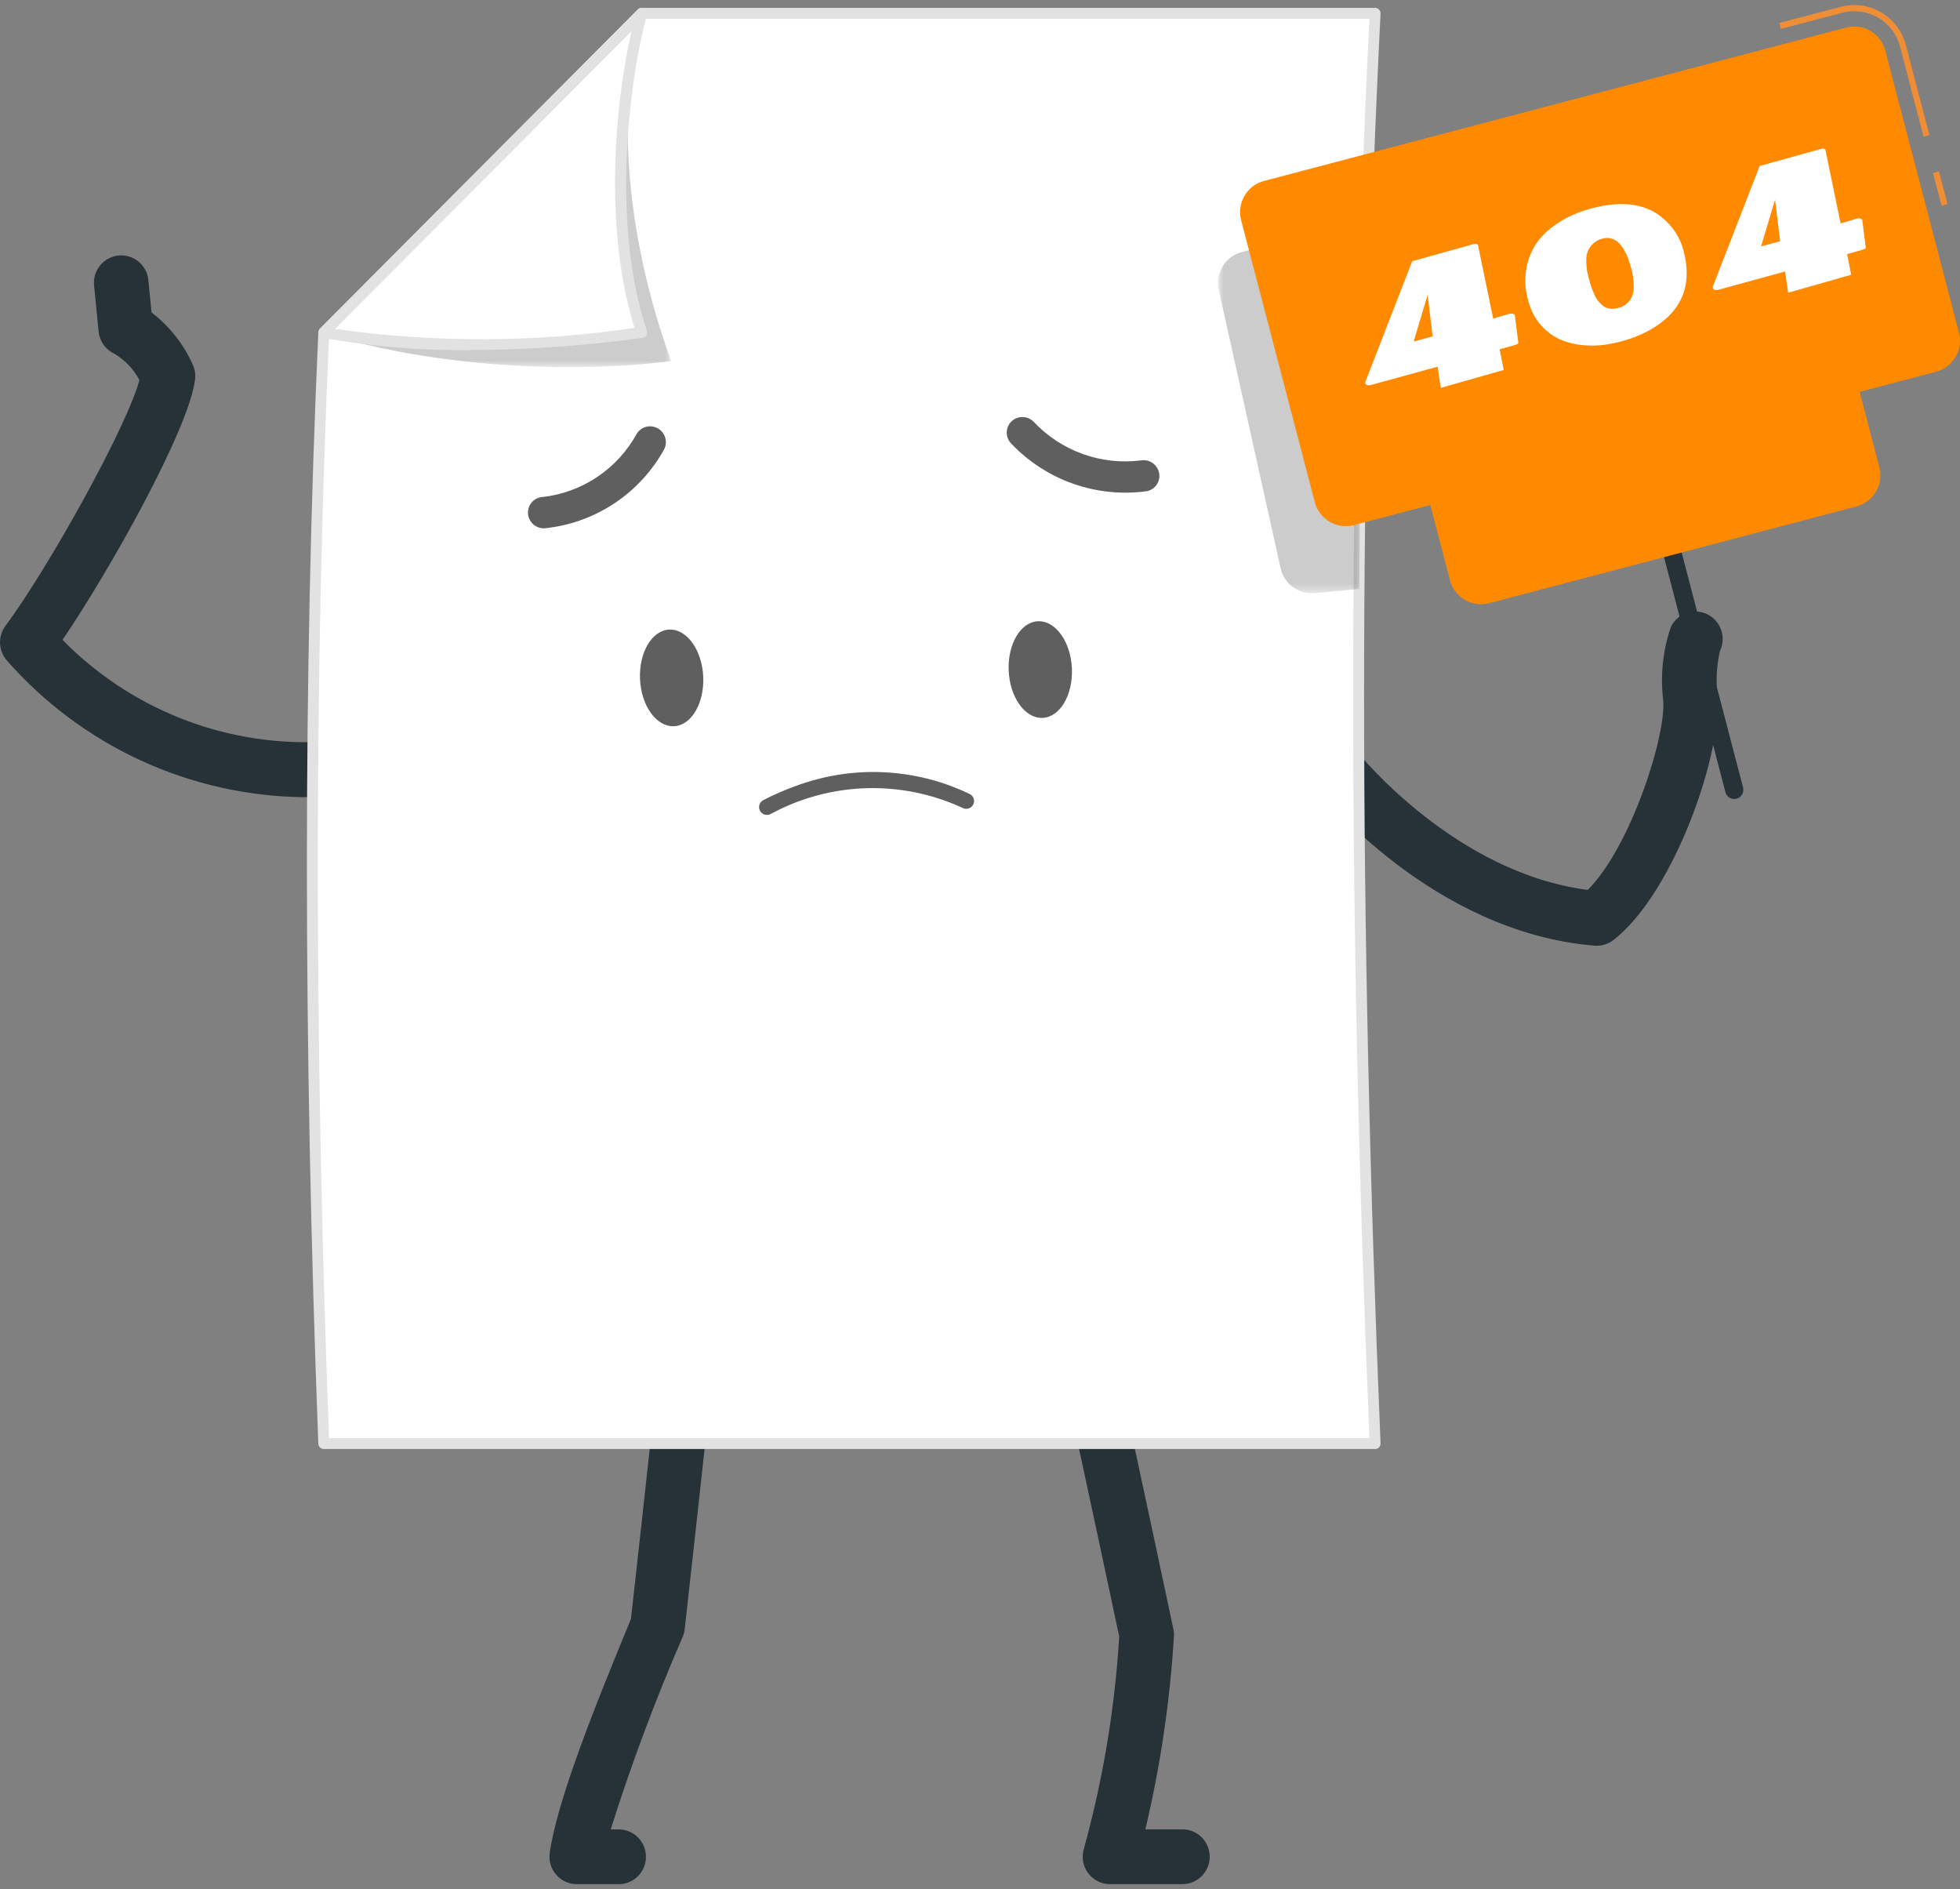 <svg width="193" height="186" viewBox="0 0 193 186" fill="none" xmlns="http://www.w3.org/2000/svg">
<rect x="0" y="0" width="193" height="186" fill="#808080" stroke="none"/>
<path d="M157.236 93.112C157.162 93.112 157.083 93.112 157.017 93.103C141.002 91.788 129.976 78.043 129.515 77.459C129.072 76.899 128.869 76.185 128.95 75.475C129.032 74.764 129.391 74.115 129.949 73.671C130.507 73.226 131.218 73.022 131.925 73.104C132.633 73.186 133.279 73.546 133.722 74.106C133.852 74.267 143.285 85.944 156.347 87.611C160.585 83.391 164.152 72.226 163.763 68.852C163.763 68.819 163.763 68.789 163.753 68.757C163.492 66.385 163.757 63.984 164.529 61.727C164.839 61.085 165.391 60.593 166.062 60.358C166.733 60.123 167.47 60.165 168.111 60.474C168.751 60.784 169.244 61.336 169.48 62.009C169.716 62.682 169.677 63.422 169.371 64.066C169.044 65.447 168.955 66.874 169.105 68.286C169.704 73.841 164.908 87.859 158.878 92.547C158.407 92.913 157.828 93.112 157.233 93.112" fill="#263238"/>
<path d="M29.885 78.484C24.352 78.416 18.894 77.184 13.864 74.868C8.835 72.551 4.345 69.202 0.684 65.036C0.272 64.572 0.032 63.98 0.004 63.36C-0.024 62.739 0.163 62.128 0.532 61.629C4.871 55.769 12.534 41.924 13.728 37.417C13.156 36.332 12.293 35.43 11.237 34.812C10.816 34.613 10.455 34.308 10.187 33.926C9.92 33.545 9.755 33.1 9.71 32.636L9.275 28.215C9.225 27.855 9.248 27.489 9.342 27.138C9.436 26.787 9.6 26.459 9.824 26.173C10.048 25.887 10.327 25.65 10.644 25.476C10.962 25.301 11.311 25.192 11.671 25.157C12.032 25.121 12.395 25.159 12.741 25.267C13.086 25.376 13.406 25.554 13.681 25.79C13.957 26.027 14.181 26.316 14.342 26.642C14.503 26.967 14.597 27.322 14.618 27.685L14.923 30.759C16.7 32.124 18.108 33.916 19.015 35.969C19.197 36.399 19.265 36.869 19.211 37.333C18.658 42.125 10.919 55.987 6.157 62.996C9.407 66.311 13.305 68.916 17.605 70.647C21.906 72.378 26.517 73.198 31.148 73.055C31.834 73.029 32.504 73.269 33.02 73.725C33.536 74.18 33.858 74.817 33.921 75.504C33.984 76.19 33.782 76.875 33.357 77.417C32.933 77.959 32.317 78.317 31.638 78.418C31.512 78.429 30.896 78.481 29.893 78.481" fill="#263238"/>
<path d="M116.503 185.497H109.305C108.891 185.499 108.481 185.403 108.109 185.219C107.737 185.034 107.413 184.766 107.161 184.435C106.91 184.103 106.738 183.718 106.66 183.309C106.582 182.9 106.599 182.478 106.71 182.077C108.605 175.236 109.777 168.214 110.208 161.126C107.66 149.083 105.26 138.059 105.234 137.947C105.098 137.255 105.238 136.536 105.623 135.946C106.008 135.356 106.609 134.94 107.296 134.79C107.983 134.639 108.701 134.764 109.297 135.139C109.893 135.514 110.318 136.108 110.482 136.795C110.507 136.908 112.961 148.181 115.543 160.394C115.596 160.645 115.613 160.903 115.593 161.16C115.2 167.543 114.26 173.881 112.781 180.102H116.497C117.198 180.119 117.865 180.41 118.355 180.914C118.845 181.418 119.119 182.094 119.119 182.798C119.119 183.502 118.845 184.179 118.355 184.682C117.865 185.186 117.198 185.478 116.497 185.494" fill="#263238"/>
<path d="M60.856 185.497H56.791C56.407 185.497 56.028 185.415 55.679 185.255C55.33 185.096 55.019 184.863 54.767 184.572C54.514 184.282 54.327 183.941 54.218 183.572C54.108 183.203 54.078 182.814 54.13 182.433C54.819 177.481 58.363 168.466 62.126 159.407C63.468 147.454 64.568 137.187 64.576 137.089C64.652 136.378 65.006 135.726 65.561 135.277C66.115 134.828 66.825 134.618 67.534 134.695C68.242 134.771 68.891 135.126 69.339 135.683C69.786 136.24 69.995 136.952 69.919 137.664C69.908 137.768 68.784 148.262 67.421 160.392C67.393 160.646 67.33 160.894 67.232 161.129C64.538 167.327 62.169 173.662 60.136 180.108H60.858C61.216 180.099 61.572 180.163 61.905 180.294C62.239 180.426 62.542 180.623 62.798 180.875C63.055 181.126 63.258 181.426 63.398 181.757C63.536 182.089 63.608 182.445 63.608 182.804C63.608 183.164 63.536 183.52 63.398 183.851C63.258 184.183 63.055 184.483 62.798 184.734C62.542 184.985 62.239 185.182 61.905 185.314C61.572 185.446 61.216 185.509 60.858 185.501" fill="#263238"/>
<path d="M63.192 1.309L31.877 32.739C30.302 67.579 30.431 104.171 31.877 142.116H135.402C133.352 93.155 133.158 46.026 135.402 1.308L63.192 1.309Z" fill="white"/>
<path d="M135.41 142.655H31.883C31.744 142.655 31.611 142.601 31.51 142.504C31.41 142.408 31.351 142.276 31.346 142.137C29.845 102.74 29.845 65.925 31.346 32.715C31.351 32.581 31.405 32.453 31.498 32.358L62.807 0.928C62.858 0.879 62.917 0.84 62.982 0.813C63.047 0.787 63.117 0.774 63.188 0.775H135.405C135.478 0.775 135.55 0.79 135.617 0.819C135.684 0.848 135.744 0.89 135.794 0.943C135.845 0.996 135.883 1.059 135.909 1.127C135.934 1.196 135.945 1.269 135.941 1.342C133.78 44.41 133.78 90.452 135.941 142.1C135.944 142.173 135.933 142.245 135.907 142.313C135.882 142.381 135.843 142.443 135.793 142.495C135.743 142.548 135.682 142.589 135.616 142.618C135.549 142.646 135.478 142.661 135.405 142.661M32.396 141.588H134.847C132.71 90.362 132.71 44.643 134.847 1.858H63.409L32.41 32.974C30.924 65.954 30.921 102.489 32.399 141.579" fill="#E2E2E2"/>
<path d="M69.249 66.629C69.13 64.001 67.641 61.922 65.922 61.983C64.204 62.044 62.908 64.225 63.022 66.853C63.137 69.481 64.63 71.561 66.347 71.499C68.064 71.438 69.362 69.257 69.247 66.629" fill="#5F5F5F"/>
<path d="M105.551 65.808C105.432 63.18 103.944 61.1 102.225 61.162C100.506 61.223 99.21 63.404 99.325 66.031C99.439 68.66 100.932 70.739 102.649 70.678C104.367 70.617 105.664 68.436 105.55 65.806" fill="#5F5F5F"/>
<path d="M78.307 77.401C81.081 76.359 84.036 75.892 86.994 76.027C89.953 76.163 92.853 76.898 95.521 78.189C95.61 78.237 95.688 78.303 95.751 78.382C95.814 78.462 95.86 78.553 95.888 78.65C95.916 78.748 95.924 78.85 95.912 78.95C95.9 79.051 95.868 79.148 95.819 79.237C95.717 79.415 95.549 79.546 95.352 79.601C95.154 79.656 94.943 79.631 94.764 79.531C91.784 78.155 88.527 77.495 85.249 77.601C81.972 77.707 78.763 78.578 75.879 80.144C75.696 80.238 75.485 80.256 75.289 80.195C75.094 80.133 74.93 79.997 74.833 79.816C74.786 79.726 74.757 79.628 74.748 79.527C74.739 79.426 74.751 79.324 74.781 79.228C74.811 79.131 74.861 79.041 74.926 78.964C74.991 78.887 75.071 78.823 75.161 78.777C76.178 78.247 77.229 77.787 78.307 77.398" fill="#5F5F5F"/>
<path d="M64.054 41.973C64.323 41.979 64.586 42.056 64.817 42.195C65.047 42.334 65.238 42.531 65.37 42.766C65.502 43.002 65.57 43.267 65.569 43.538C65.568 43.808 65.496 44.073 65.362 44.307C64.164 46.445 62.47 48.262 60.424 49.603C58.378 50.945 56.04 51.772 53.608 52.013C53.199 52.031 52.799 51.884 52.495 51.607C52.193 51.329 52.011 50.943 51.99 50.532C51.981 50.33 52.011 50.128 52.08 49.938C52.148 49.748 52.254 49.574 52.389 49.425C52.525 49.276 52.689 49.155 52.872 49.07C53.054 48.985 53.252 48.937 53.453 48.929C55.373 48.707 57.213 48.029 58.82 46.95C60.426 45.87 61.753 44.422 62.689 42.724C62.828 42.488 63.028 42.293 63.267 42.161C63.507 42.029 63.778 41.963 64.051 41.972" fill="#5F5F5F"/>
<path d="M100.376 41.086C100.627 41.037 100.886 41.051 101.13 41.126C101.374 41.201 101.597 41.335 101.777 41.517C103.111 42.938 104.76 44.025 106.589 44.687C108.419 45.35 110.379 45.571 112.31 45.332C112.711 45.255 113.127 45.339 113.468 45.566C113.808 45.793 114.047 46.144 114.132 46.546C114.173 46.743 114.174 46.947 114.136 47.145C114.098 47.343 114.021 47.531 113.91 47.699C113.799 47.867 113.657 48.012 113.49 48.124C113.324 48.237 113.137 48.316 112.94 48.356C110.504 48.694 108.023 48.447 105.702 47.635C103.38 46.822 101.283 45.467 99.585 43.682C99.387 43.485 99.246 43.239 99.178 42.968C99.11 42.697 99.116 42.412 99.198 42.145C99.279 41.877 99.431 41.638 99.638 41.451C99.845 41.264 100.099 41.138 100.373 41.086" fill="#5F5F5F"/>
<g opacity="0.2">
<mask id="mask0_538_8668" style="mask-type:luminance" maskUnits="userSpaceOnUse" x="119" y="21" width="16" height="38">
<path d="M134.061 21.712H119.938V58.41H134.061V21.712Z" fill="white"/>
</mask>
<g mask="url(#mask0_538_8668)">
<path d="M133.853 57.982L129.462 58.396C128.7 58.468 127.939 58.259 127.321 57.807C126.703 57.356 126.27 56.693 126.103 55.944L120.011 28.55C119.834 27.754 119.971 26.92 120.394 26.223C120.817 25.527 121.492 25.022 122.278 24.815L134.058 21.712L133.853 57.982Z" fill="black"/>
</g>
</g>
<g opacity="0.2">
<mask id="mask1_538_8668" style="mask-type:luminance" maskUnits="userSpaceOnUse" x="31" y="1" width="36" height="36">
<path d="M66.082 1.309H31.885V36.147H66.082V1.309Z" fill="white"/>
</mask>
<g mask="url(#mask1_538_8668)">
<path d="M66.082 35.546C63.022 27.156 59.961 13.737 63.194 1.309L31.887 32.74C40.74 35.711 54.842 37.005 66.079 35.546" fill="black"/>
</g>
</g>
<path d="M63.193 32.738C59.76 22.562 61.16 8.724 63.193 1.309L31.885 32.738C41.365 34.472 51.951 34.199 63.193 32.738Z" fill="white"/>
<path d="M46.201 34.478C41.371 34.511 36.547 34.106 31.788 33.27C31.692 33.252 31.603 33.209 31.53 33.144C31.457 33.078 31.402 32.995 31.373 32.901C31.344 32.807 31.341 32.707 31.364 32.612C31.387 32.517 31.436 32.43 31.505 32.36L62.814 0.93C62.898 0.847 63.007 0.793 63.124 0.778C63.241 0.762 63.361 0.787 63.463 0.846C63.565 0.906 63.645 0.998 63.69 1.108C63.735 1.218 63.742 1.34 63.711 1.455C61.818 8.36 60.254 22.344 63.702 32.562C63.727 32.638 63.736 32.718 63.727 32.797C63.718 32.876 63.691 32.952 63.649 33.02C63.607 33.088 63.55 33.145 63.484 33.188C63.417 33.231 63.341 33.258 63.262 33.269C57.607 34.036 51.909 34.438 46.203 34.473M32.996 32.381C42.778 33.769 52.708 33.736 62.481 32.282C59.651 23.267 60.29 11.332 62.195 3.065L32.996 32.381Z" fill="#E2E2E2"/>
<path d="M170.769 78.66C170.57 78.66 170.378 78.594 170.221 78.472C170.064 78.351 169.952 78.18 169.902 77.988L158.874 35.804C158.814 35.573 158.847 35.327 158.967 35.12C159.087 34.913 159.284 34.763 159.514 34.702C159.744 34.641 159.989 34.675 160.195 34.795C160.401 34.915 160.551 35.113 160.612 35.344L171.639 77.528C171.669 77.642 171.676 77.762 171.66 77.879C171.644 77.996 171.605 78.109 171.545 78.211C171.486 78.314 171.407 78.403 171.313 78.475C171.219 78.546 171.112 78.598 170.998 78.628C170.923 78.648 170.846 78.659 170.769 78.659" fill="#263238"/>
<path d="M190.926 16.875L190.344 17.029L191.185 20.247L191.767 20.093L190.926 16.875Z" fill="#F08E35"/>
<path d="M189.41 13.451L187.095 4.589C186.94 3.995 186.67 3.437 186.301 2.948C185.931 2.459 185.469 2.048 184.941 1.738C184.413 1.428 183.829 1.226 183.224 1.143C182.618 1.06 182.001 1.098 181.41 1.254L175.355 2.85L175.202 2.266L181.257 0.67C182.605 0.316 184.037 0.514 185.24 1.22C186.442 1.926 187.316 3.083 187.668 4.436L189.986 13.297L189.41 13.451Z" fill="#F08E35"/>
<path d="M190.647 36.596L133.317 51.699C132.508 51.912 131.649 51.794 130.927 51.37C130.205 50.947 129.681 50.254 129.468 49.442L122.212 21.681C122 20.869 122.117 20.006 122.539 19.282C122.961 18.557 123.652 18.03 124.46 17.817L181.791 2.715C182.191 2.609 182.608 2.584 183.018 2.64C183.428 2.696 183.823 2.833 184.181 3.043C184.538 3.253 184.851 3.531 185.101 3.862C185.351 4.193 185.534 4.57 185.639 4.972L192.895 32.733C193.107 33.544 192.99 34.407 192.568 35.132C192.146 35.856 191.455 36.383 190.647 36.596Z" fill="#FF8A00"/>
<path d="M182.808 49.858L146.631 59.387C145.822 59.6 144.963 59.481 144.241 59.058C143.519 58.635 142.995 57.941 142.782 57.13L140.514 48.455C140.302 47.643 140.42 46.78 140.842 46.056C141.263 45.331 141.954 44.805 142.763 44.592L178.94 35.063C179.748 34.85 180.608 34.968 181.329 35.392C182.051 35.815 182.575 36.509 182.788 37.32L185.056 45.995C185.268 46.807 185.15 47.67 184.729 48.394C184.307 49.119 183.616 49.645 182.808 49.858Z" fill="#FF8A00"/>
<path d="M139.198 33.633L141.071 33.12L140.578 29.026L139.198 33.633ZM147.034 31.368L148.559 30.914C148.762 30.858 148.91 30.854 149.002 30.902C149.1 30.948 149.152 30.985 149.16 31.013C149.166 31.036 149.222 31.47 149.326 32.317C149.43 33.163 149.489 33.621 149.502 33.69C149.519 33.752 149.5 33.806 149.445 33.851C149.391 33.897 149.175 33.971 148.796 34.075L147.668 34.384L148.072 36.424L141.867 38.187L141.56 36.102L135.007 37.897C134.86 37.938 134.737 37.941 134.637 37.908C134.536 37.875 134.477 37.824 134.458 37.756C134.438 37.683 134.437 37.622 134.454 37.575L139.061 25.715L145.115 24.029C145.245 23.994 145.345 23.994 145.415 24.029C145.49 24.057 145.532 24.1 145.542 24.158C145.55 24.211 146.047 26.614 147.034 31.368ZM165.752 24.582C166.679 27.967 165.679 30.547 162.75 32.321C161.858 32.857 160.85 33.279 159.725 33.587C158.602 33.901 157.549 34.047 156.565 34.025C155.58 34.002 154.684 33.835 153.875 33.522C153.065 33.203 152.362 32.712 151.768 32.049C151.173 31.386 150.742 30.568 150.476 29.596C150.21 28.624 150.135 27.675 150.252 26.75C150.368 25.819 150.674 24.952 151.171 24.147C151.667 23.343 152.397 22.624 153.359 21.99C154.321 21.355 155.39 20.877 156.566 20.555C159.606 19.723 161.976 20.012 163.675 21.424C164.722 22.297 165.414 23.35 165.752 24.582ZM157.898 30.142C158.087 30.278 158.304 30.361 158.549 30.392C158.794 30.422 159.081 30.392 159.409 30.302C159.742 30.211 160.024 30.054 160.255 29.833C160.669 29.434 160.873 28.917 160.869 28.28C160.87 27.642 160.801 27.068 160.662 26.56C160.522 26.051 160.407 25.675 160.317 25.433C160.224 25.185 160.096 24.916 159.932 24.627C159.768 24.338 159.59 24.101 159.4 23.916C159.214 23.724 158.981 23.584 158.702 23.497C158.427 23.402 158.114 23.403 157.764 23.499C157.419 23.593 157.126 23.753 156.883 23.977C156.446 24.376 156.218 24.888 156.201 25.512C156.19 26.135 156.253 26.701 156.393 27.21C156.532 27.718 156.638 28.084 156.712 28.307C156.79 28.528 156.89 28.768 157.009 29.027C157.129 29.286 157.261 29.502 157.405 29.675C157.55 29.848 157.714 30.004 157.898 30.142ZM173.41 24.261L175.283 23.748L174.791 19.655L173.41 24.261ZM181.246 21.996L182.771 21.542C182.975 21.486 183.122 21.482 183.214 21.53C183.312 21.576 183.365 21.613 183.372 21.642C183.379 21.664 183.434 22.099 183.538 22.945C183.642 23.791 183.701 24.249 183.714 24.318C183.731 24.381 183.712 24.434 183.658 24.48C183.603 24.525 183.387 24.599 183.008 24.703L181.881 25.012L182.285 27.052L176.079 28.816L175.772 26.731L169.22 28.526C169.073 28.566 168.949 28.57 168.849 28.536C168.749 28.503 168.689 28.452 168.671 28.384C168.65 28.311 168.649 28.251 168.667 28.203L173.273 16.343L179.327 14.658C179.457 14.622 179.557 14.622 179.628 14.657C179.702 14.685 179.744 14.729 179.754 14.787C179.762 14.839 180.26 17.242 181.246 21.996Z" fill="white"/>
</svg>
